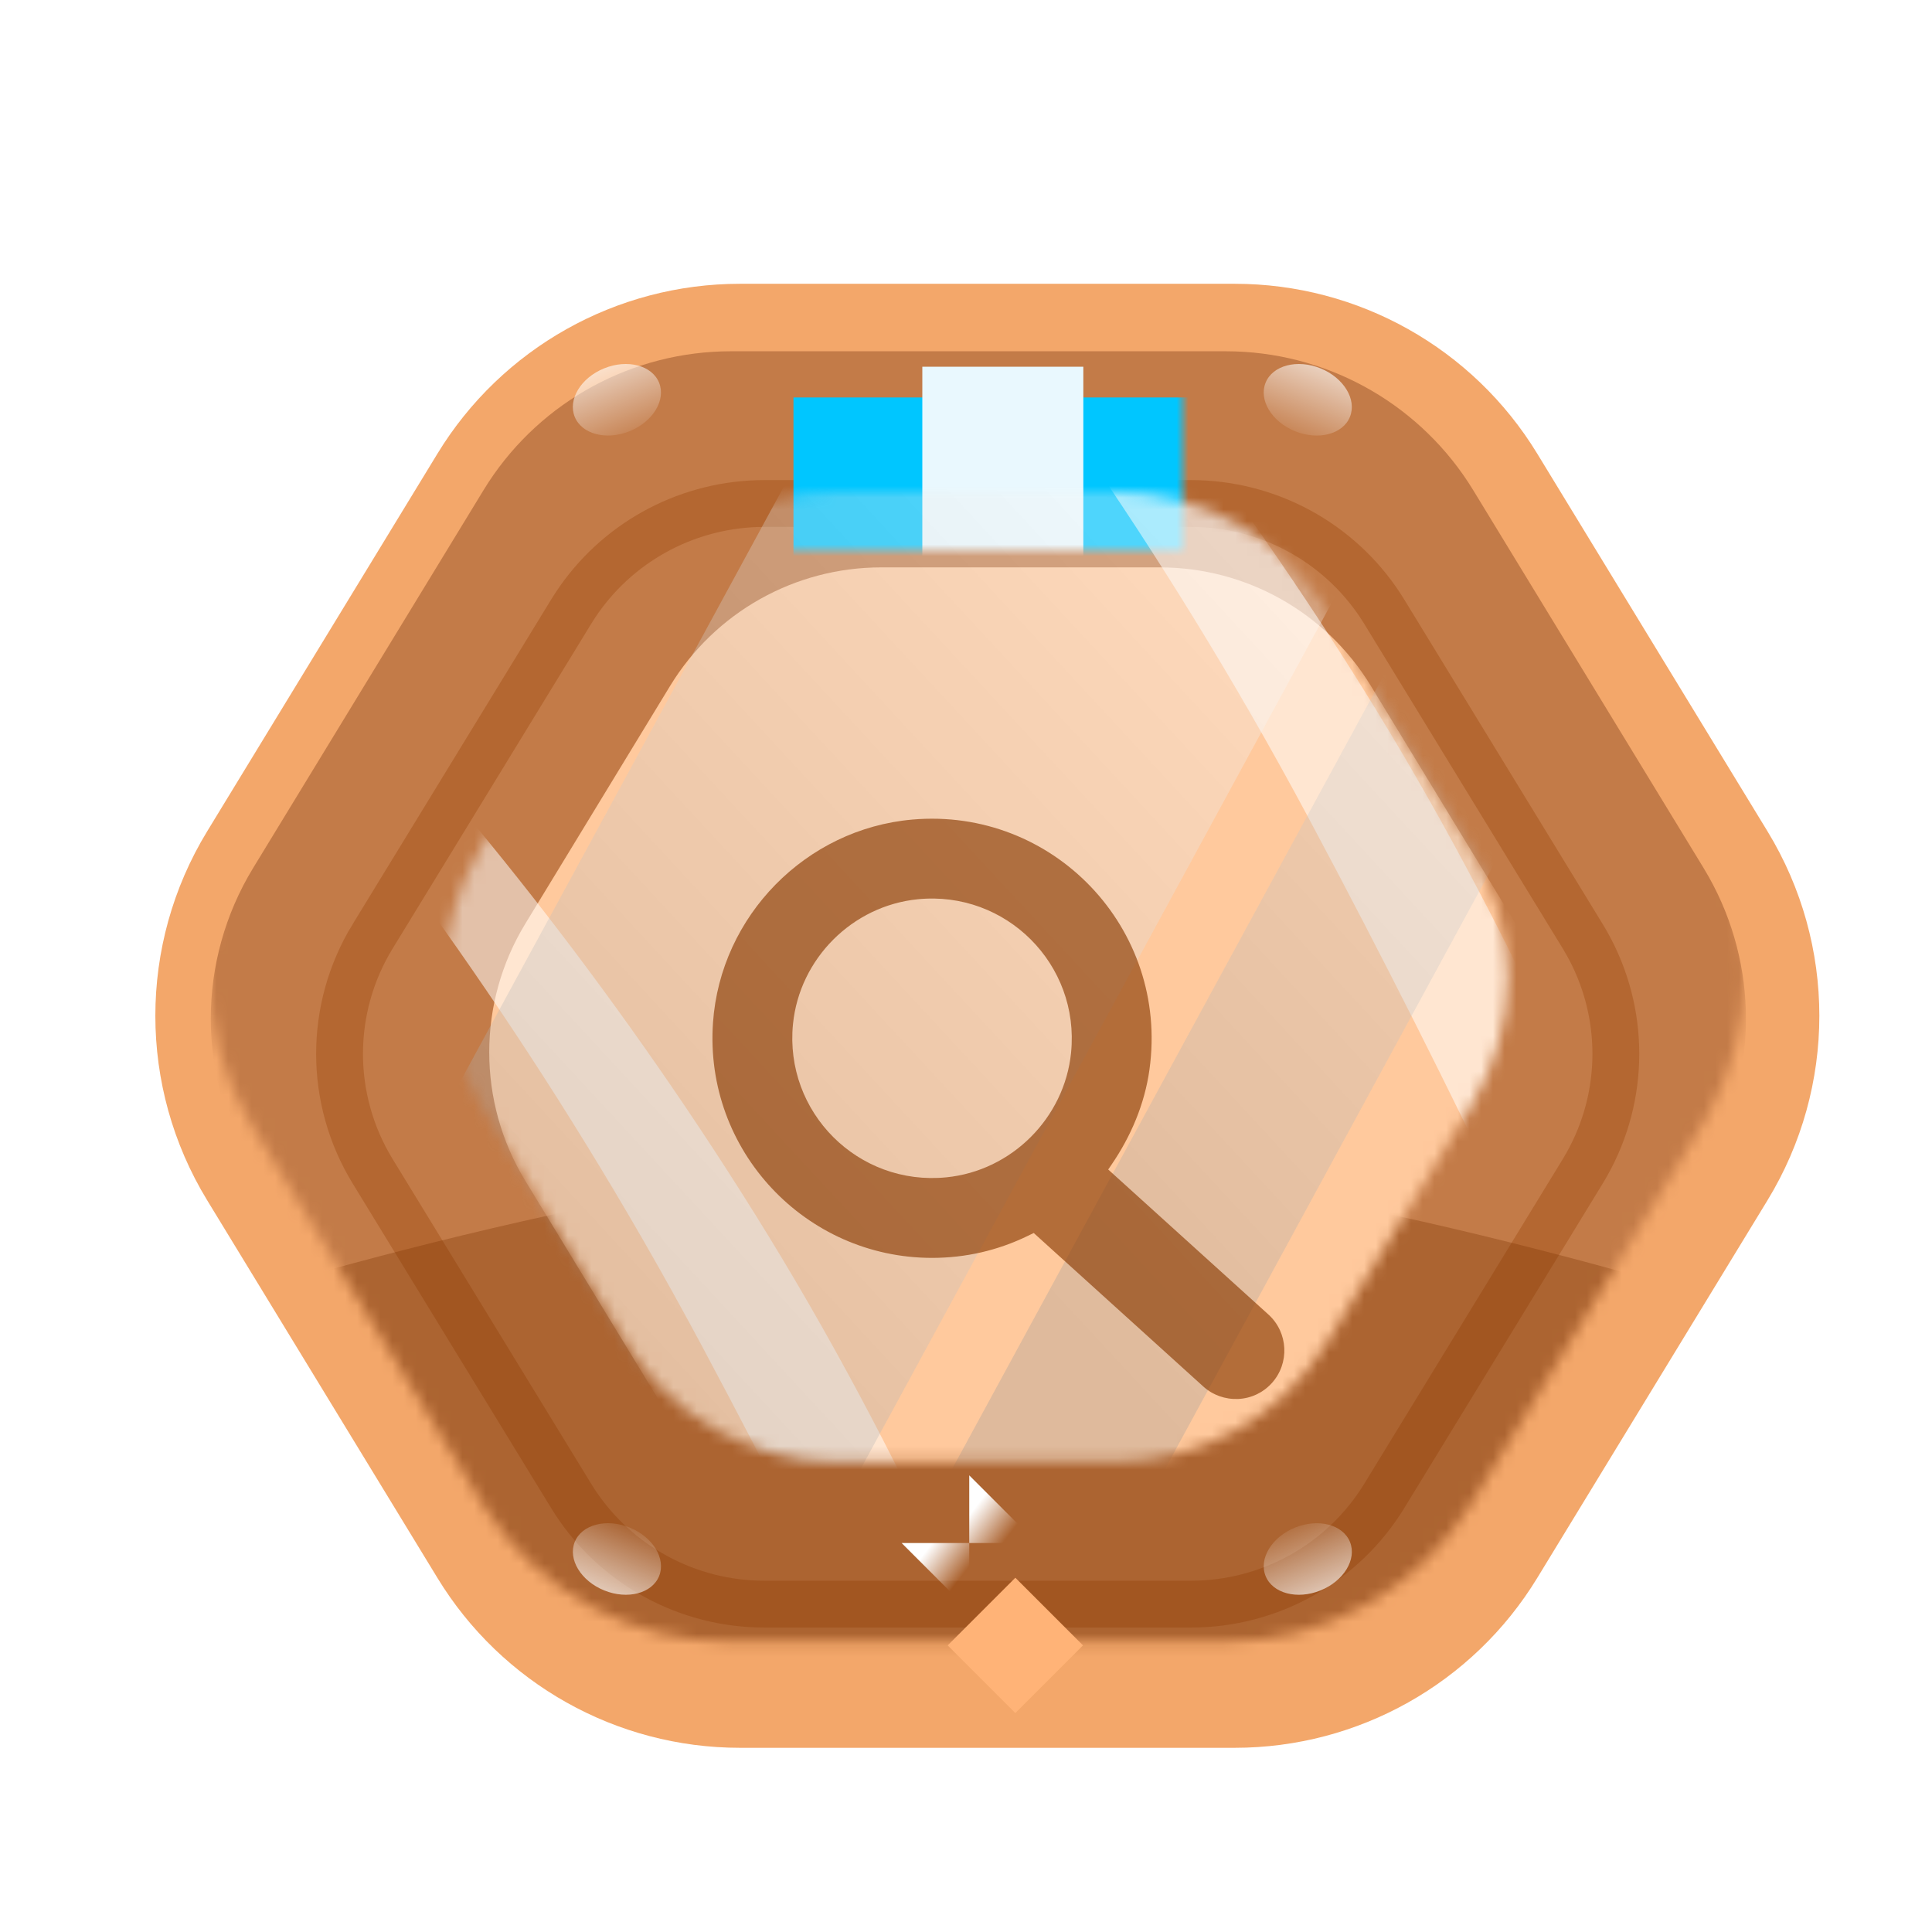 <svg width="165" height="165" viewBox="0 0 165 165" fill="none" xmlns="http://www.w3.org/2000/svg">
<g filter="url(#filter0_ii_480_5048)">
<path d="M150.064 67.439C155.961 77.11 155.961 89.264 150.064 98.935L130.391 131.201C124.899 140.208 115.112 145.703 104.563 145.703H62.298C51.749 145.703 41.962 140.208 36.471 131.201L16.797 98.935C10.901 89.264 10.901 77.11 16.797 67.439L36.471 35.173C41.962 26.166 51.75 20.671 62.298 20.671L104.563 20.671C115.112 20.671 124.899 26.166 130.391 35.173L150.064 67.439Z" fill="#F3A76A"/>
</g>
<mask id="mask0_480_5048" style="mask-type:alpha" maskUnits="userSpaceOnUse" x="17" y="26" width="132" height="115">
<path d="M104.564 26.172L105.371 26.185C113.691 26.456 121.342 30.899 125.695 38.038L145.369 70.303L145.807 71.051C150.047 78.584 150.047 87.792 145.807 95.325L145.369 96.073L125.695 128.339C121.202 135.708 113.194 140.204 104.564 140.204H62.299C53.938 140.204 46.161 135.984 41.598 129.022L41.167 128.339L21.493 96.073C16.669 88.161 16.669 78.216 21.493 70.303L41.167 38.038L41.598 37.355C46.161 30.391 53.938 26.172 62.299 26.172H104.564Z" fill="#3AA0FF"/>
</mask>
<g mask="url(#mask0_480_5048)">
<g filter="url(#filter1_i_480_5048)">
<path d="M104.689 26L105.496 26.013C113.816 26.284 121.467 30.727 125.82 37.866L145.494 70.132L145.932 70.879C150.172 78.412 150.172 87.62 145.932 95.153L145.494 95.901L125.82 128.168C121.327 135.536 113.319 140.032 104.689 140.032H62.424C54.063 140.032 46.286 135.813 41.723 128.85L41.292 128.168L21.618 95.901C16.794 87.989 16.794 78.044 21.618 70.132L41.292 37.866L41.723 37.183C46.286 30.219 54.063 26 62.424 26H104.689Z" fill="#C37B48"/>
</g>
<g opacity="0.32" filter="url(#filter2_i_480_5048)">
<path d="M65.287 39H101.681L102.357 39.011C108.853 39.226 114.823 42.687 118.22 48.241L135.176 75.971L135.524 76.565C138.825 82.422 138.824 89.577 135.524 95.434L135.176 96.029L118.22 123.76C114.712 129.496 108.457 133 101.714 133H65.287C58.759 133 52.689 129.717 49.125 124.304L48.781 123.76L31.824 96.029C28.058 89.87 28.058 82.129 31.823 75.97L31.824 75.971L48.78 48.24L49.137 47.68C52.59 42.445 58.388 39.208 64.676 39.01L65.287 39Z" stroke="#933D00" stroke-width="4"/>
</g>
<mask id="mask1_480_5048" style="mask-type:alpha" maskUnits="userSpaceOnUse" x="66" y="26" width="35" height="21">
<rect x="66" y="26" width="35" height="21" fill="#D9D9D9"/>
</mask>
<g mask="url(#mask1_480_5048)">
<g filter="url(#filter3_ddii_480_5048)">
<rect x="66" y="26" width="35" height="21" fill="#00C6FF"/>
</g>
<g filter="url(#filter4_dii_480_5048)">
<rect x="77.25" y="26" width="13.75" height="21" fill="#E9F8FE"/>
</g>
</g>
<g opacity="0.32" filter="url(#filter5_f_480_5048)">
<path d="M150 112C150 112 109.653 99 83 99C56.347 99 16 112 16 112L16 174L150 174L150 112Z" fill="#7A3100"/>
</g>
<mask id="mask2_480_5048" style="mask-type:alpha" maskUnits="userSpaceOnUse" x="38" y="42" width="91" height="83">
<path d="M125.665 72.438L113.299 52.127C109.469 45.838 102.639 42 95.276 42H71.466C64.103 42 57.273 45.838 53.444 52.127L41.077 72.438C36.974 79.177 36.974 87.643 41.077 94.383L53.444 114.694C57.273 120.983 64.103 124.821 71.466 124.821H95.276C102.639 124.821 109.469 120.983 113.299 114.694L125.665 94.383C129.768 87.643 129.768 79.177 125.665 72.438Z" fill="#BB4F00"/>
</mask>
<g mask="url(#mask2_480_5048)">
<g filter="url(#filter6_ddii_480_5048)">
<path d="M125.665 72.438L113.299 52.127C109.469 45.838 102.639 42 95.276 42H71.466C64.103 42 57.273 45.838 53.444 52.127L41.077 72.438C36.974 79.177 36.974 87.643 41.077 94.383L53.444 114.694C57.273 120.983 64.103 124.821 71.466 124.821H95.276C102.639 124.821 109.469 120.983 113.299 114.694L125.665 94.383C129.768 87.643 129.768 79.177 125.665 72.438Z" fill="#FFC99D"/>
</g>
<g style="mix-blend-mode:overlay" opacity="0.53" filter="url(#filter7_f_480_5048)">
<path d="M59.703 -5.147C62.673 -6.967 92.75 20.195 117.535 60.637C142.321 101.08 155.244 148.74 152.274 150.56C149.304 152.381 137.782 118.511 111.777 69.899C85.77 21.285 56.732 -3.327 59.703 -5.147Z" fill="white"/>
</g>
<g style="mix-blend-mode:overlay" opacity="0.53" filter="url(#filter8_f_480_5048)">
<path d="M7.818 39.804C10.788 37.984 40.865 65.146 65.651 105.589C90.436 146.031 103.36 193.691 100.389 195.512C97.419 197.332 85.897 163.462 59.892 114.85C33.886 66.236 4.847 41.625 7.818 39.804Z" fill="white"/>
</g>
<g style="mix-blend-mode:overlay" opacity="0.32" filter="url(#filter9_f_480_5048)">
<path d="M77.308 22.5H129.5L63.692 143.5H11.5L77.308 22.5Z" fill="url(#paint0_linear_480_5048)"/>
</g>
<g style="mix-blend-mode:overlay" opacity="0.32" filter="url(#filter10_f_480_5048)">
<path d="M137.308 22.5H155.5L89.692 143.5H71.5L137.308 22.5Z" fill="url(#paint1_linear_480_5048)"/>
</g>
</g>
<g opacity="0.64" filter="url(#filter11_i_480_5048)">
<path d="M108.335 102.122L94.644 89.73L94.906 89.348C96.584 86.907 97.76 84.133 98.168 81.199C99.85 69.103 89.907 58.792 77.916 59.844C68.82 60.642 61.53 68.074 60.893 77.183C60.127 88.127 68.815 97.278 79.6 97.278C82.46 97.278 85.209 96.647 87.77 95.402L88.284 95.152L102.755 108.253C103.573 108.997 104.634 109.372 105.746 109.327C106.85 109.275 107.869 108.794 108.614 107.974C110.15 106.284 110.024 103.659 108.335 102.122ZM80.822 90.398C73.284 91.152 66.973 84.842 67.725 77.304C68.283 71.723 72.795 67.209 78.376 66.65C85.915 65.895 92.228 72.207 91.474 79.747C90.916 85.327 86.403 89.841 80.822 90.398Z" fill="#883800"/>
</g>
<g style="mix-blend-mode:overlay" opacity="0.64" filter="url(#filter12_f_480_5048)">
<ellipse cx="111.688" cy="34.143" rx="3.886" ry="2.896" transform="rotate(22.052 111.688 34.143)" fill="url(#paint2_linear_480_5048)"/>
</g>
<g style="mix-blend-mode:overlay" opacity="0.64" filter="url(#filter13_f_480_5048)">
<ellipse cx="3.886" cy="2.896" rx="3.886" ry="2.896" transform="matrix(0.927 -0.375 -0.375 -0.927 109.174 137.286)" fill="url(#paint3_linear_480_5048)"/>
</g>
<g style="mix-blend-mode:overlay" opacity="0.64" filter="url(#filter14_f_480_5048)">
<ellipse cx="3.886" cy="2.896" rx="3.886" ry="2.896" transform="matrix(-0.927 0.375 0.375 0.927 55.203 30)" fill="url(#paint4_linear_480_5048)"/>
</g>
<g style="mix-blend-mode:overlay" opacity="0.64" filter="url(#filter15_f_480_5048)">
<ellipse cx="52.689" cy="133.143" rx="3.886" ry="2.896" transform="rotate(-157.948 52.689 133.143)" fill="url(#paint5_linear_480_5048)"/>
</g>
</g>
<g filter="url(#filter16_dii_480_5048)">
<rect x="82.778" y="126" width="8.172" height="8.172" transform="rotate(45 82.778 126)" fill="#FFB377"/>
</g>
<g style="mix-blend-mode:overlay">
<path d="M82.778 131.778L82.778 137.557L77 131.778H82.778Z" fill="url(#paint6_linear_480_5048)"/>
</g>
<g style="mix-blend-mode:overlay">
<path d="M82.778 126L88.556 131.778H82.778V126Z" fill="url(#paint7_linear_480_5048)"/>
</g>
<defs>
<filter id="filter0_ii_480_5048" x="11.484" y="20.671" width="144.786" height="126.815" filterUnits="userSpaceOnUse" color-interpolation-filters="sRGB">
<feFlood flood-opacity="0" result="BackgroundImageFix"/>
<feBlend mode="normal" in="SourceGraphic" in2="BackgroundImageFix" result="shape"/>
<feColorMatrix in="SourceAlpha" type="matrix" values="0 0 0 0 0 0 0 0 0 0 0 0 0 0 0 0 0 0 127 0" result="hardAlpha"/>
<feOffset dx="1.783" dy="1.783"/>
<feGaussianBlur stdDeviation="1.783"/>
<feComposite in2="hardAlpha" operator="arithmetic" k2="-1" k3="1"/>
<feColorMatrix type="matrix" values="0 0 0 0 0 0 0 0 0 0 0 0 0 0 0 0 0 0 0.4 0"/>
<feBlend mode="overlay" in2="shape" result="effect1_innerShadow_480_5048"/>
<feColorMatrix in="SourceAlpha" type="matrix" values="0 0 0 0 0 0 0 0 0 0 0 0 0 0 0 0 0 0 127 0" result="hardAlpha"/>
<feOffset dx="-0.891" dy="1.783"/>
<feGaussianBlur stdDeviation="0.891"/>
<feComposite in2="hardAlpha" operator="arithmetic" k2="-1" k3="1"/>
<feColorMatrix type="matrix" values="0 0 0 0 1 0 0 0 0 1 0 0 0 0 1 0 0 0 0.64 0"/>
<feBlend mode="normal" in2="effect1_innerShadow_480_5048" result="effect2_innerShadow_480_5048"/>
</filter>
<filter id="filter1_i_480_5048" x="18" y="26" width="131.112" height="118.032" filterUnits="userSpaceOnUse" color-interpolation-filters="sRGB">
<feFlood flood-opacity="0" result="BackgroundImageFix"/>
<feBlend mode="normal" in="SourceGraphic" in2="BackgroundImageFix" result="shape"/>
<feColorMatrix in="SourceAlpha" type="matrix" values="0 0 0 0 0 0 0 0 0 0 0 0 0 0 0 0 0 0 127 0" result="hardAlpha"/>
<feOffset dy="4"/>
<feGaussianBlur stdDeviation="2"/>
<feComposite in2="hardAlpha" operator="arithmetic" k2="-1" k3="1"/>
<feColorMatrix type="matrix" values="0 0 0 0 0 0 0 0 0 0 0 0 0 0 0 0 0 0 0.4 0"/>
<feBlend mode="overlay" in2="shape" result="effect1_innerShadow_480_5048"/>
</filter>
<filter id="filter2_i_480_5048" x="27" y="37" width="113" height="102" filterUnits="userSpaceOnUse" color-interpolation-filters="sRGB">
<feFlood flood-opacity="0" result="BackgroundImageFix"/>
<feBlend mode="normal" in="SourceGraphic" in2="BackgroundImageFix" result="shape"/>
<feColorMatrix in="SourceAlpha" type="matrix" values="0 0 0 0 0 0 0 0 0 0 0 0 0 0 0 0 0 0 127 0" result="hardAlpha"/>
<feOffset dy="4"/>
<feGaussianBlur stdDeviation="2"/>
<feComposite in2="hardAlpha" operator="arithmetic" k2="-1" k3="1"/>
<feColorMatrix type="matrix" values="0 0 0 0 0 0 0 0 0 0 0 0 0 0 0 0 0 0 0.4 0"/>
<feBlend mode="overlay" in2="shape" result="effect1_innerShadow_480_5048"/>
</filter>
<filter id="filter3_ddii_480_5048" x="64.234" y="25.117" width="40.297" height="25.414" filterUnits="userSpaceOnUse" color-interpolation-filters="sRGB">
<feFlood flood-opacity="0" result="BackgroundImageFix"/>
<feColorMatrix in="SourceAlpha" type="matrix" values="0 0 0 0 0 0 0 0 0 0 0 0 0 0 0 0 0 0 127 0" result="hardAlpha"/>
<feOffset dy="1.766"/>
<feComposite in2="hardAlpha" operator="out"/>
<feColorMatrix type="matrix" values="0 0 0 0 0 0 0 0 0 0 0 0 0 0 0 0 0 0 0.64 0"/>
<feBlend mode="overlay" in2="BackgroundImageFix" result="effect1_dropShadow_480_5048"/>
<feColorMatrix in="SourceAlpha" type="matrix" values="0 0 0 0 0 0 0 0 0 0 0 0 0 0 0 0 0 0 127 0" result="hardAlpha"/>
<feOffset dy="-0.883"/>
<feComposite in2="hardAlpha" operator="out"/>
<feColorMatrix type="matrix" values="0 0 0 0 1 0 0 0 0 1 0 0 0 0 1 0 0 0 0.12 0"/>
<feBlend mode="overlay" in2="effect1_dropShadow_480_5048" result="effect2_dropShadow_480_5048"/>
<feBlend mode="normal" in="SourceGraphic" in2="effect2_dropShadow_480_5048" result="shape"/>
<feColorMatrix in="SourceAlpha" type="matrix" values="0 0 0 0 0 0 0 0 0 0 0 0 0 0 0 0 0 0 127 0" result="hardAlpha"/>
<feOffset dx="3.531" dy="3.531"/>
<feGaussianBlur stdDeviation="3.531"/>
<feComposite in2="hardAlpha" operator="arithmetic" k2="-1" k3="1"/>
<feColorMatrix type="matrix" values="0 0 0 0 0 0 0 0 0 0 0 0 0 0 0 0 0 0 0.8 0"/>
<feBlend mode="overlay" in2="shape" result="effect3_innerShadow_480_5048"/>
<feColorMatrix in="SourceAlpha" type="matrix" values="0 0 0 0 0 0 0 0 0 0 0 0 0 0 0 0 0 0 127 0" result="hardAlpha"/>
<feOffset dx="-1.766" dy="3.531"/>
<feGaussianBlur stdDeviation="1.766"/>
<feComposite in2="hardAlpha" operator="arithmetic" k2="-1" k3="1"/>
<feColorMatrix type="matrix" values="0 0 0 0 1 0 0 0 0 1 0 0 0 0 1 0 0 0 0.64 0"/>
<feBlend mode="normal" in2="effect3_innerShadow_480_5048" result="effect4_innerShadow_480_5048"/>
</filter>
<filter id="filter4_dii_480_5048" x="75.73" y="25.24" width="18.31" height="24.8" filterUnits="userSpaceOnUse" color-interpolation-filters="sRGB">
<feFlood flood-opacity="0" result="BackgroundImageFix"/>
<feColorMatrix in="SourceAlpha" type="matrix" values="0 0 0 0 0 0 0 0 0 0 0 0 0 0 0 0 0 0 127 0" result="hardAlpha"/>
<feOffset dy="-0.76"/>
<feComposite in2="hardAlpha" operator="out"/>
<feColorMatrix type="matrix" values="0 0 0 0 1 0 0 0 0 1 0 0 0 0 1 0 0 0 0.12 0"/>
<feBlend mode="overlay" in2="BackgroundImageFix" result="effect1_dropShadow_480_5048"/>
<feBlend mode="normal" in="SourceGraphic" in2="effect1_dropShadow_480_5048" result="shape"/>
<feColorMatrix in="SourceAlpha" type="matrix" values="0 0 0 0 0 0 0 0 0 0 0 0 0 0 0 0 0 0 127 0" result="hardAlpha"/>
<feOffset dx="3.04" dy="3.04"/>
<feGaussianBlur stdDeviation="3.04"/>
<feComposite in2="hardAlpha" operator="arithmetic" k2="-1" k3="1"/>
<feColorMatrix type="matrix" values="0 0 0 0 0 0 0 0 0 0 0 0 0 0 0 0 0 0 0.8 0"/>
<feBlend mode="overlay" in2="shape" result="effect2_innerShadow_480_5048"/>
<feColorMatrix in="SourceAlpha" type="matrix" values="0 0 0 0 0 0 0 0 0 0 0 0 0 0 0 0 0 0 127 0" result="hardAlpha"/>
<feOffset dx="-1.52" dy="3.04"/>
<feGaussianBlur stdDeviation="1.52"/>
<feComposite in2="hardAlpha" operator="arithmetic" k2="-1" k3="1"/>
<feColorMatrix type="matrix" values="0 0 0 0 1 0 0 0 0 1 0 0 0 0 1 0 0 0 0.64 0"/>
<feBlend mode="normal" in2="effect2_innerShadow_480_5048" result="effect3_innerShadow_480_5048"/>
</filter>
<filter id="filter5_f_480_5048" x="8" y="91" width="150" height="91" filterUnits="userSpaceOnUse" color-interpolation-filters="sRGB">
<feFlood flood-opacity="0" result="BackgroundImageFix"/>
<feBlend mode="normal" in="SourceGraphic" in2="BackgroundImageFix" result="shape"/>
<feGaussianBlur stdDeviation="4" result="effect1_foregroundBlur_480_5048"/>
</filter>
<filter id="filter6_ddii_480_5048" x="35.326" y="39.326" width="99.416" height="91.495" filterUnits="userSpaceOnUse" color-interpolation-filters="sRGB">
<feFlood flood-opacity="0" result="BackgroundImageFix"/>
<feColorMatrix in="SourceAlpha" type="matrix" values="0 0 0 0 0 0 0 0 0 0 0 0 0 0 0 0 0 0 127 0" result="hardAlpha"/>
<feOffset dx="0.891" dy="0.891"/>
<feGaussianBlur stdDeviation="1.783"/>
<feComposite in2="hardAlpha" operator="out"/>
<feColorMatrix type="matrix" values="0 0 0 0 0 0 0 0 0 0 0 0 0 0 0 0 0 0 0.64 0"/>
<feBlend mode="overlay" in2="BackgroundImageFix" result="effect1_dropShadow_480_5048"/>
<feColorMatrix in="SourceAlpha" type="matrix" values="0 0 0 0 0 0 0 0 0 0 0 0 0 0 0 0 0 0 127 0" result="hardAlpha"/>
<feOffset dx="2" dy="2"/>
<feGaussianBlur stdDeviation="2"/>
<feComposite in2="hardAlpha" operator="out"/>
<feColorMatrix type="matrix" values="0 0 0 0 0 0 0 0 0 0 0 0 0 0 0 0 0 0 0.16 0"/>
<feBlend mode="normal" in2="effect1_dropShadow_480_5048" result="effect2_dropShadow_480_5048"/>
<feBlend mode="normal" in="SourceGraphic" in2="effect2_dropShadow_480_5048" result="shape"/>
<feColorMatrix in="SourceAlpha" type="matrix" values="0 0 0 0 0 0 0 0 0 0 0 0 0 0 0 0 0 0 127 0" result="hardAlpha"/>
<feOffset dx="1.783" dy="1.783"/>
<feGaussianBlur stdDeviation="1.783"/>
<feComposite in2="hardAlpha" operator="arithmetic" k2="-1" k3="1"/>
<feColorMatrix type="matrix" values="0 0 0 0 0 0 0 0 0 0 0 0 0 0 0 0 0 0 0.8 0"/>
<feBlend mode="overlay" in2="shape" result="effect3_innerShadow_480_5048"/>
<feColorMatrix in="SourceAlpha" type="matrix" values="0 0 0 0 0 0 0 0 0 0 0 0 0 0 0 0 0 0 127 0" result="hardAlpha"/>
<feOffset dx="-0.891" dy="1.783"/>
<feGaussianBlur stdDeviation="0.891"/>
<feComposite in2="hardAlpha" operator="arithmetic" k2="-1" k3="1"/>
<feColorMatrix type="matrix" values="0 0 0 0 1 0 0 0 0 1 0 0 0 0 1 0 0 0 0.64 0"/>
<feBlend mode="normal" in2="effect3_innerShadow_480_5048" result="effect4_innerShadow_480_5048"/>
</filter>
<filter id="filter7_f_480_5048" x="55.449" y="-9.277" width="101.288" height="163.95" filterUnits="userSpaceOnUse" color-interpolation-filters="sRGB">
<feFlood flood-opacity="0" result="BackgroundImageFix"/>
<feBlend mode="normal" in="SourceGraphic" in2="BackgroundImageFix" result="shape"/>
<feGaussianBlur stdDeviation="2.022" result="effect1_foregroundBlur_480_5048"/>
</filter>
<filter id="filter8_f_480_5048" x="3.564" y="35.675" width="101.288" height="163.95" filterUnits="userSpaceOnUse" color-interpolation-filters="sRGB">
<feFlood flood-opacity="0" result="BackgroundImageFix"/>
<feBlend mode="normal" in="SourceGraphic" in2="BackgroundImageFix" result="shape"/>
<feGaussianBlur stdDeviation="2.022" result="effect1_foregroundBlur_480_5048"/>
</filter>
<filter id="filter9_f_480_5048" x="7.969" y="18.969" width="125.063" height="128.063" filterUnits="userSpaceOnUse" color-interpolation-filters="sRGB">
<feFlood flood-opacity="0" result="BackgroundImageFix"/>
<feBlend mode="normal" in="SourceGraphic" in2="BackgroundImageFix" result="shape"/>
<feGaussianBlur stdDeviation="1.766" result="effect1_foregroundBlur_480_5048"/>
</filter>
<filter id="filter10_f_480_5048" x="67.969" y="18.969" width="91.063" height="128.063" filterUnits="userSpaceOnUse" color-interpolation-filters="sRGB">
<feFlood flood-opacity="0" result="BackgroundImageFix"/>
<feBlend mode="normal" in="SourceGraphic" in2="BackgroundImageFix" result="shape"/>
<feGaussianBlur stdDeviation="1.766" result="effect1_foregroundBlur_480_5048"/>
</filter>
<filter id="filter11_i_480_5048" x="60.846" y="59.77" width="48.843" height="59.712" filterUnits="userSpaceOnUse" color-interpolation-filters="sRGB">
<feFlood flood-opacity="0" result="BackgroundImageFix"/>
<feBlend mode="normal" in="SourceGraphic" in2="BackgroundImageFix" result="shape"/>
<feColorMatrix in="SourceAlpha" type="matrix" values="0 0 0 0 0 0 0 0 0 0 0 0 0 0 0 0 0 0 127 0" result="hardAlpha"/>
<feOffset dy="10.15"/>
<feGaussianBlur stdDeviation="5.075"/>
<feComposite in2="hardAlpha" operator="arithmetic" k2="-1" k3="1"/>
<feColorMatrix type="matrix" values="0 0 0 0 0 0 0 0 0 0 0 0 0 0 0 0 0 0 0.4 0"/>
<feBlend mode="overlay" in2="shape" result="effect1_innerShadow_480_5048"/>
</filter>
<filter id="filter12_f_480_5048" x="103.925" y="27.087" width="15.526" height="14.111" filterUnits="userSpaceOnUse" color-interpolation-filters="sRGB">
<feFlood flood-opacity="0" result="BackgroundImageFix"/>
<feBlend mode="normal" in="SourceGraphic" in2="BackgroundImageFix" result="shape"/>
<feGaussianBlur stdDeviation="2" result="effect1_foregroundBlur_480_5048"/>
</filter>
<filter id="filter13_f_480_5048" x="103.925" y="126.087" width="15.526" height="14.111" filterUnits="userSpaceOnUse" color-interpolation-filters="sRGB">
<feFlood flood-opacity="0" result="BackgroundImageFix"/>
<feBlend mode="normal" in="SourceGraphic" in2="BackgroundImageFix" result="shape"/>
<feGaussianBlur stdDeviation="2" result="effect1_foregroundBlur_480_5048"/>
</filter>
<filter id="filter14_f_480_5048" x="44.926" y="27.087" width="15.526" height="14.111" filterUnits="userSpaceOnUse" color-interpolation-filters="sRGB">
<feFlood flood-opacity="0" result="BackgroundImageFix"/>
<feBlend mode="normal" in="SourceGraphic" in2="BackgroundImageFix" result="shape"/>
<feGaussianBlur stdDeviation="2" result="effect1_foregroundBlur_480_5048"/>
</filter>
<filter id="filter15_f_480_5048" x="44.926" y="126.087" width="15.526" height="14.111" filterUnits="userSpaceOnUse" color-interpolation-filters="sRGB">
<feFlood flood-opacity="0" result="BackgroundImageFix"/>
<feBlend mode="normal" in="SourceGraphic" in2="BackgroundImageFix" result="shape"/>
<feGaussianBlur stdDeviation="2" result="effect1_foregroundBlur_480_5048"/>
</filter>
<filter id="filter16_dii_480_5048" x="71" y="119" width="27.557" height="27.556" filterUnits="userSpaceOnUse" color-interpolation-filters="sRGB">
<feFlood flood-opacity="0" result="BackgroundImageFix"/>
<feColorMatrix in="SourceAlpha" type="matrix" values="0 0 0 0 0 0 0 0 0 0 0 0 0 0 0 0 0 0 127 0" result="hardAlpha"/>
<feOffset dx="2" dy="1"/>
<feGaussianBlur stdDeviation="4"/>
<feComposite in2="hardAlpha" operator="out"/>
<feColorMatrix type="matrix" values="0 0 0 0 0.57 0 0 0 0 0.225 0 0 0 0 0 0 0 0 1 0"/>
<feBlend mode="normal" in2="BackgroundImageFix" result="effect1_dropShadow_480_5048"/>
<feBlend mode="normal" in="SourceGraphic" in2="effect1_dropShadow_480_5048" result="shape"/>
<feColorMatrix in="SourceAlpha" type="matrix" values="0 0 0 0 0 0 0 0 0 0 0 0 0 0 0 0 0 0 127 0" result="hardAlpha"/>
<feOffset dx="3.872" dy="3.872"/>
<feGaussianBlur stdDeviation="3.872"/>
<feComposite in2="hardAlpha" operator="arithmetic" k2="-1" k3="1"/>
<feColorMatrix type="matrix" values="0 0 0 0 0 0 0 0 0 0 0 0 0 0 0 0 0 0 0.8 0"/>
<feBlend mode="overlay" in2="shape" result="effect2_innerShadow_480_5048"/>
<feColorMatrix in="SourceAlpha" type="matrix" values="0 0 0 0 0 0 0 0 0 0 0 0 0 0 0 0 0 0 127 0" result="hardAlpha"/>
<feOffset dx="-1.936" dy="3.872"/>
<feGaussianBlur stdDeviation="1.936"/>
<feComposite in2="hardAlpha" operator="arithmetic" k2="-1" k3="1"/>
<feColorMatrix type="matrix" values="0 0 0 0 1 0 0 0 0 1 0 0 0 0 1 0 0 0 0.64 0"/>
<feBlend mode="normal" in2="effect2_innerShadow_480_5048" result="effect3_innerShadow_480_5048"/>
</filter>
<linearGradient id="paint0_linear_480_5048" x1="85.532" y1="20.437" x2="8.948" y2="91.348" gradientUnits="userSpaceOnUse">
<stop stop-color="white"/>
<stop offset="1" stop-color="#999999"/>
</linearGradient>
<linearGradient id="paint1_linear_480_5048" x1="145.532" y1="20.437" x2="68.948" y2="91.348" gradientUnits="userSpaceOnUse">
<stop stop-color="white"/>
<stop offset="1" stop-color="#999999"/>
</linearGradient>
<linearGradient id="paint2_linear_480_5048" x1="111.209" y1="31.247" x2="111.209" y2="38.091" gradientUnits="userSpaceOnUse">
<stop stop-color="white"/>
<stop offset="1" stop-color="white" stop-opacity="0"/>
</linearGradient>
<linearGradient id="paint3_linear_480_5048" x1="3.407" y1="-2.60849e-07" x2="3.407" y2="6.844" gradientUnits="userSpaceOnUse">
<stop stop-color="white"/>
<stop offset="1" stop-color="white" stop-opacity="0"/>
</linearGradient>
<linearGradient id="paint4_linear_480_5048" x1="3.407" y1="-2.60849e-07" x2="3.407" y2="6.844" gradientUnits="userSpaceOnUse">
<stop stop-color="white"/>
<stop offset="1" stop-color="white" stop-opacity="0"/>
</linearGradient>
<linearGradient id="paint5_linear_480_5048" x1="52.21" y1="130.247" x2="52.21" y2="137.092" gradientUnits="userSpaceOnUse">
<stop stop-color="white"/>
<stop offset="1" stop-color="white" stop-opacity="0"/>
</linearGradient>
<linearGradient id="paint6_linear_480_5048" x1="77" y1="135.169" x2="79.972" y2="137.449" gradientUnits="userSpaceOnUse">
<stop stop-color="white"/>
<stop offset="1" stop-color="white" stop-opacity="0"/>
</linearGradient>
<linearGradient id="paint7_linear_480_5048" x1="82.778" y1="129.39" x2="85.75" y2="131.671" gradientUnits="userSpaceOnUse">
<stop stop-color="white"/>
<stop offset="1" stop-color="white" stop-opacity="0"/>
</linearGradient>
</defs>
</svg>
